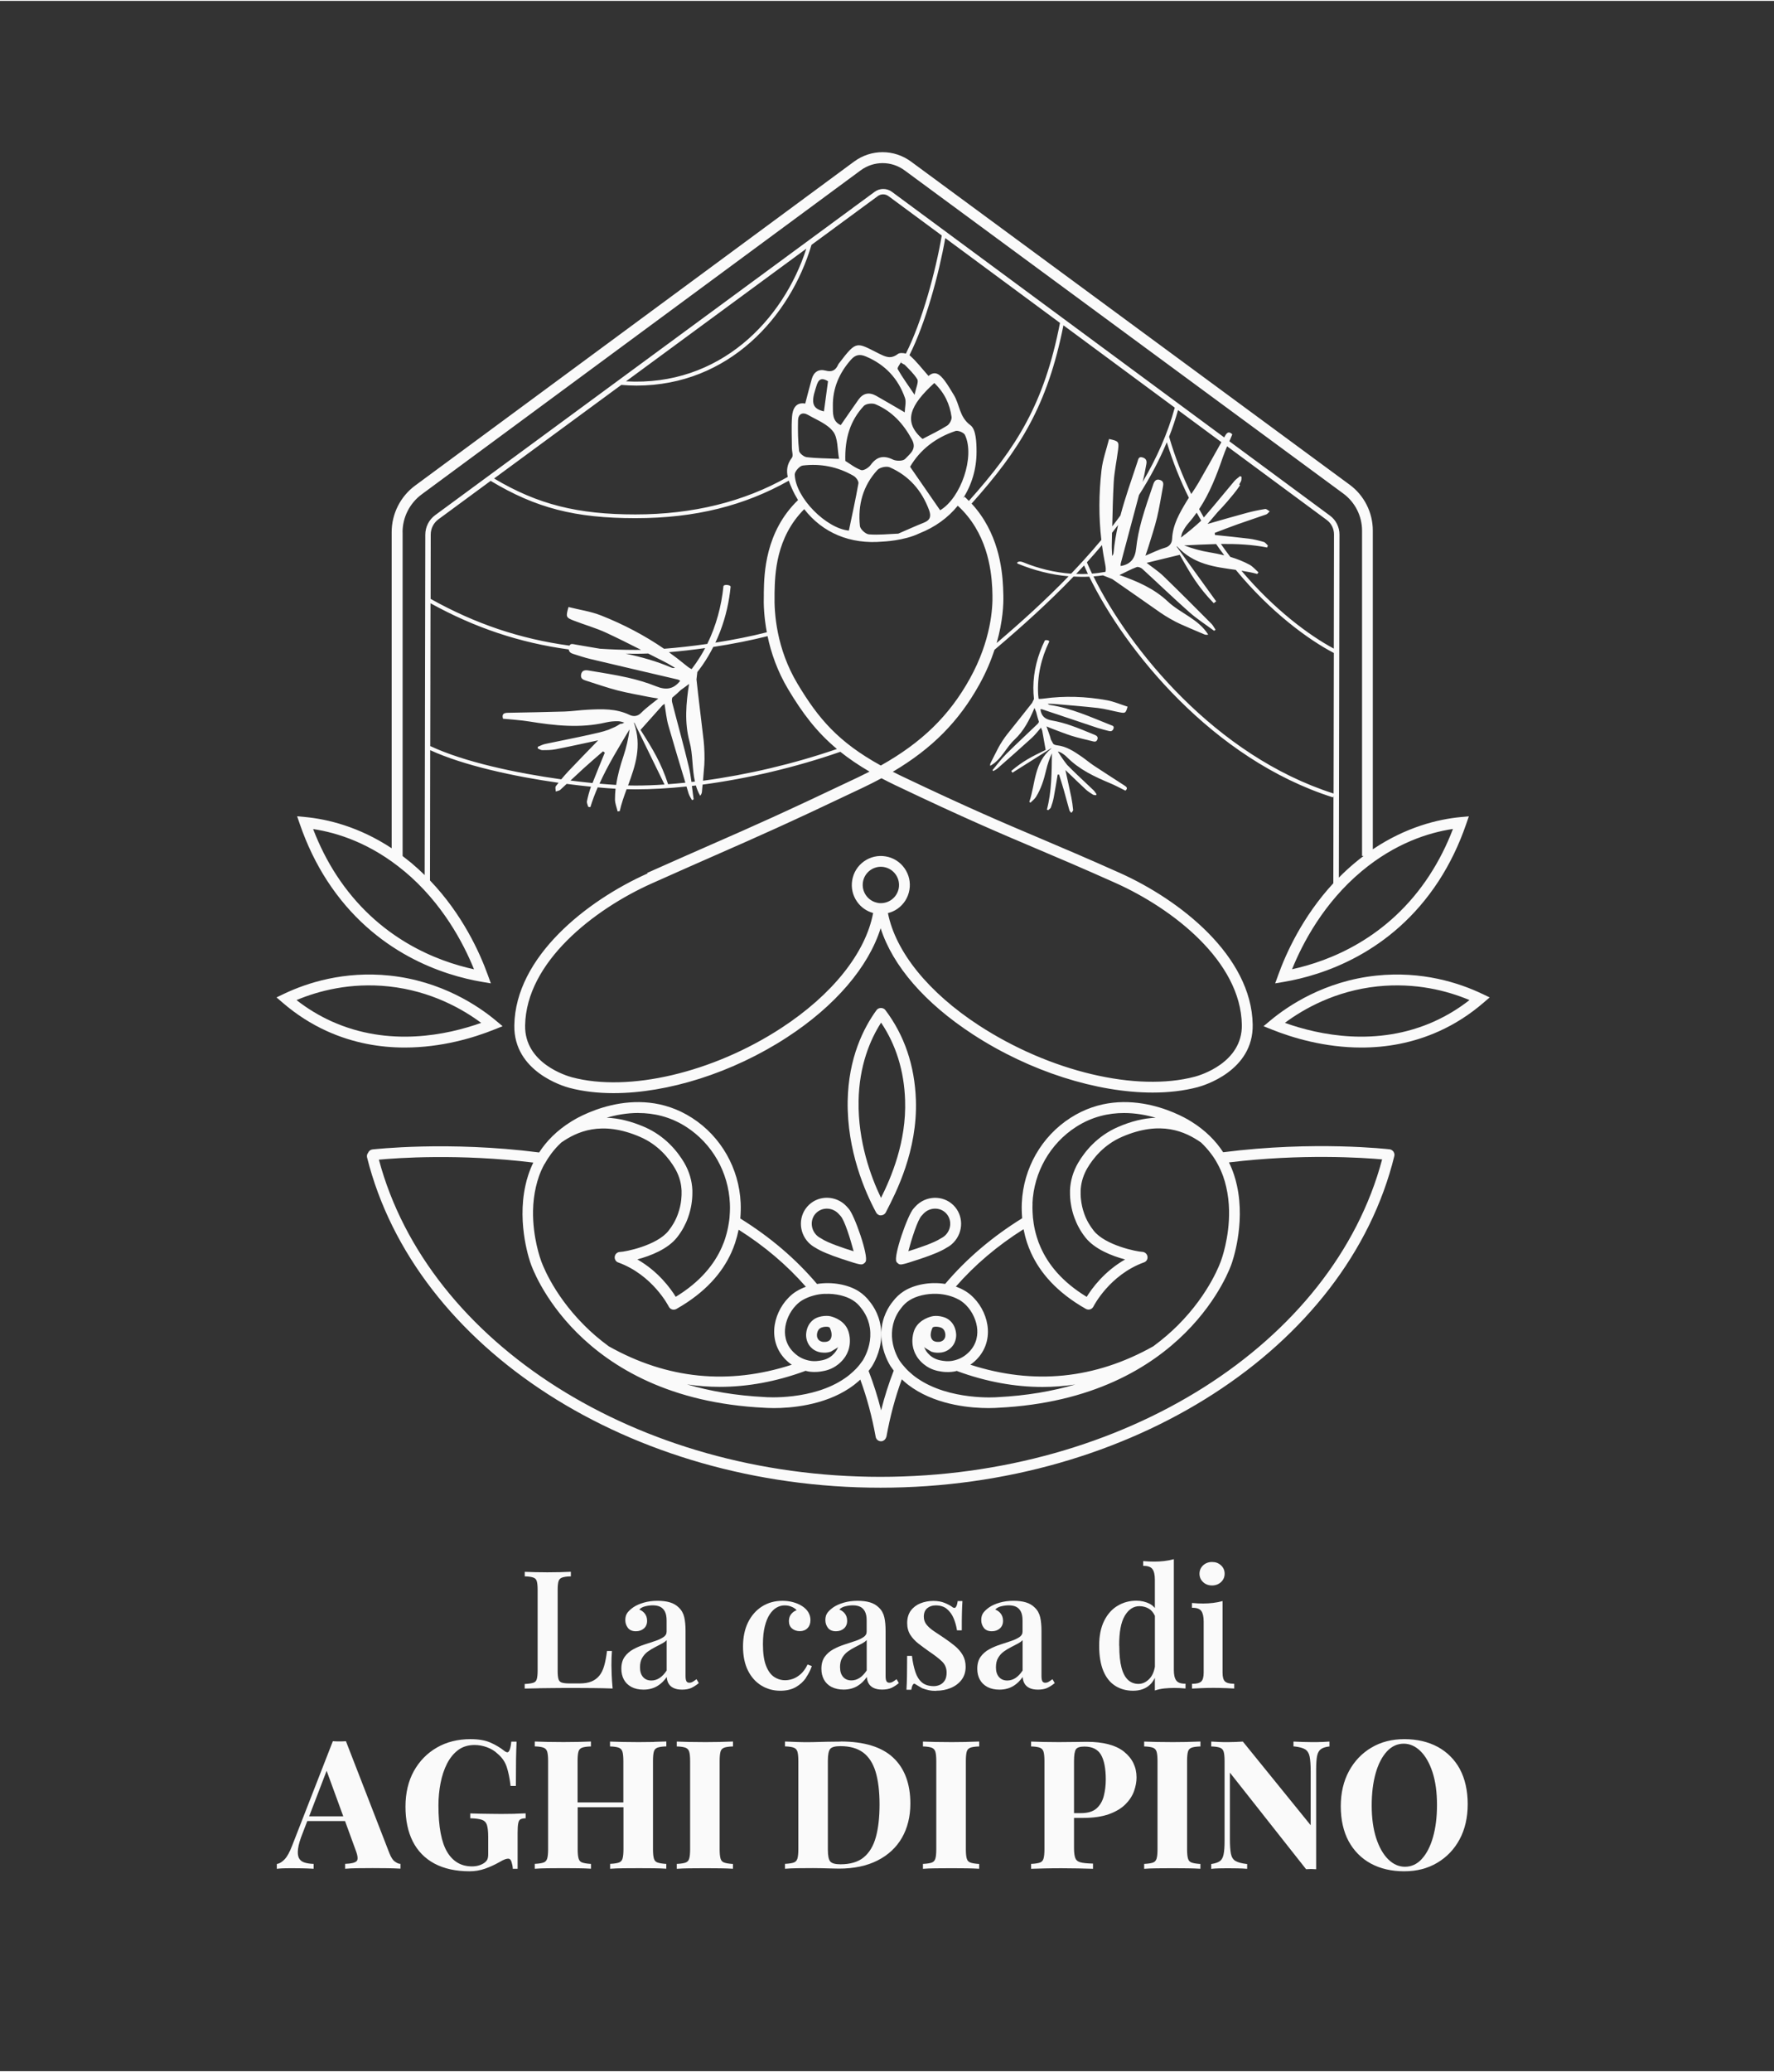 <?xml version="1.0" encoding="UTF-8" standalone="no"?><svg xmlns="http://www.w3.org/2000/svg" xmlns:xlink="http://www.w3.org/1999/xlink" data-name="Livello 1" fill="#000000" height="397" viewBox="0 0 340.16 396.85" width="340"><rect x="0" y="0" width="340.16" height="396.85" fill="#333333" stroke="none"/><g fill="#fafafa"><path d="M94.75,197.19l1.62-.65-1.34-1.12c-3.32-2.76-10.36-7.53-20.29-8.58-8.77-.92-15.87,1.39-20.28,3.49l-1.44.69,1.21,1.04c2.59,2.23,5.44,4.06,8.47,5.43,5.11,2.31,10.21,3.14,14.91,3.14,7.08,0,13.25-1.88,17.14-3.44ZM56.86,191.53c4.2-1.76,10.31-3.39,17.65-2.62,8.14.86,14.23,4.37,17.75,6.99-6.54,2.33-17.67,4.69-28.72-.31-2.36-1.07-4.6-2.43-6.69-4.06Z"/><path d="M62.77,168.71c9.09,13.95,22.44,18.1,29.59,19.32l1.76.3-.61-1.68c-1.51-4.18-4.82-11.54-11.06-18.05l.04-24.97c6.43,2.95,16.08,5.04,24.61,6.25-.17.22-.35.43-.52.65-.17.22-.02.68-.02,1.02.3-.11.67-.13.88-.33.41-.37.82-.75,1.22-1.13,1.61.21,3.18.39,4.66.54-.33.9-.57,1.83-.77,2.77-.07.33.15.72.23,1.08.14.02.28.05.42.07.4-1.3.88-2.56,1.41-3.79,1.21.11,2.36.2,3.42.26-.07.67-.11,1.35-.11,2.04,0,.77.33,1.54.51,2.31.13-.02.27-.04.4-.06.32-1.43.81-2.81,1.32-4.2.59.02,1.15.03,1.66.03,3.09,0,6.4-.19,9.82-.55.14.45.27.9.41,1.35.14.45.43.85.65,1.27.11-.05.22-.1.32-.15-.13-.86-.23-1.72-.34-2.58.25-.03.5-.05.76-.08.2.67.46,1.33.83,1.97.2-.24.3-.48.33-.72.04-.47.09-.94.13-1.42,8.65-1.15,17.89-3.32,26.41-6.29,1.63,1.3,3.47,2.56,5.6,3.8-.71.36-1.43.72-2.18,1.08-14.65,6.97-20.28,9.45-28.07,12.86-3.41,1.5-7.22,3.17-12.37,5.47l.05.11s-.03.01-.04.02c-11.63,5.21-25.28,15.95-25.5,29.09-.15,8.88,9.44,11.69,10.53,11.98,2.59.69,5.45,1.02,8.5,1.02,10.36,0,22.78-3.87,33.26-10.7,9.25-6.02,15.62-13.5,17.95-20.91,2.32,7.23,8.48,14.36,17.72,20.37,10.9,7.1,23.76,11.13,34.44,11.13,3.1,0,6.02-.34,8.65-1.04,1.09-.29,10.68-3.1,10.53-11.98-.22-13.14-13.88-23.88-25.5-29.09-6.39-2.86-10.89-4.76-15.24-6.61-6.97-2.95-13.55-5.73-26.65-11.97-.56-.27-1.09-.53-1.62-.8,7.56-4.47,12.69-9.69,16.6-16.74,1.3-2.34,2.23-4.59,2.91-6.65,5.14-4.35,10.34-9.02,15.15-14.03,1,.06,2,.07,3.01.02,6.83,14.05,23.65,35,46.74,42.31l.09-.29-.03,16.75c-5.9,6.38-9.07,13.44-10.54,17.51l-.61,1.68,1.76-.3c7.15-1.23,20.5-5.37,29.59-19.32,2.14-3.29,3.91-6.95,5.26-10.87l.53-1.53-1.61.15c-4.27.41-10.39,1.86-16.81,6.17v-61.11c0-3.44-1.65-6.72-4.42-8.76l-84.12-61.95c-3.27-2.41-7.66-2.41-10.93,0l-84.16,62.1c-2.82,2.08-4.5,5.41-4.5,8.92v60.6c-6.32-4.16-12.31-5.57-16.52-5.98l-1.61-.15.53,1.53c1.35,3.92,3.12,7.58,5.26,10.87ZM119.1,73.61c1,.08,1.99.13,2.95.13,17.66,0,29.47-13.17,33.55-26.97l12.7-9.34c.62-.46,1.45-.46,2.07,0l10.21,7.54c-1.18,6.91-3.76,16.46-6.88,22.64-.56-.15-1.23-.16-1.53.07-1.38,1.05-2.35.56-3.69-.1-4.27-2.13-4.19-2.57-7.53,1.8-.09.11-.19.23-.24.36-.48,1.08-1.19,1.46-2.41,1.13-1.3-.35-2.26.25-2.64,1.58-.43,1.51-.81,3.04-1.26,4.74-1.78-.32-2.42.99-2.53,2.51-.15,1.99-.03,4.01-.03,6.01,0,.64.3,1.48,0,1.87-.96,1.24-1.06,2.46-.79,3.67-8.4,4.77-18.22,7.19-29.22,7.19s-18.69-1.88-27.09-6.89l24.37-17.92ZM120.03,72.93l34.58-25.43c-4.42,13.7-16.6,26.45-34.58,25.43ZM152.39,90.8c-.02-.58.93-1.66,1.52-1.73,3.44-.42,6.75.23,9.78,1.99.45.26.99,1.01.91,1.43-.53,3.02-1.2,6.01-1.83,9.05-4.3-.4-10.22-6.25-10.38-10.73ZM159.76,82.56c.94,1.26.78,3.35,1.13,5.23-2.5-.11-4.37-.1-6.22-.33-.55-.07-1.39-.75-1.45-1.22-.21-1.92-.25-3.87-.2-5.81.03-1.24.85-1.68,1.93-1.06,1.68.97,3.72,1.74,4.8,3.19ZM156.37,74.39c.36-1.11.6-2.59,2.4-1.48-.26,1.97-.52,3.87-.78,5.78-2.13-.5-2.52-1.53-1.62-4.3ZM173.39,69.73s.01-.03.02-.04c.89.9,1.81,1.77,2.46,2.81.33.53-.23,1.61-.5,3.01-1.4-2.08-2.41-3.45-3.23-4.92-.15-.28.45-.97.71-1.48,0,0,.02.02.02.02-.04.07-.08.15-.12.21l.64.38ZM179.15,73.25c1.95,1.86,2.97,4.04,3.31,6.5.07.52-.38,1.38-.85,1.67-1.5.95-3.13,1.71-4.72,2.55-3.83-3.29-2.38-6.48,2.26-10.72ZM173.53,76.13c.26.74-.01,1.67-.05,2.74-2.13-1.23-3.79-2.22-5.48-3.17-1.34-.75-2.51-.52-3.4.75-1.12,1.58-2.21,3.17-3.39,4.87-1.67-.74-1.49-2.39-1.51-3.67-.05-3.38,1.22-6.33,3.48-8.88.85-.96,1.69-1.1,2.87-.6,3.69,1.56,6.18,4.23,7.48,7.96ZM162.09,88.19c-.13-4.38.96-7.76,3.54-10.54.41-.44,1.62-.59,2.23-.33,3.19,1.34,5.38,3.75,7.01,6.79.99,1.83-.43,2.73-1.31,3.69-.39.43-1.69.44-2.33.13-1.82-.88-3.11-.59-4.3,1.05-.38.52-1.37,1.12-1.81.96-1.18-.43-2.21-1.25-3.02-1.75ZM168.25,89.91c.46-.5,1.74-.77,2.36-.5,3.67,1.61,6.13,4.42,7.53,8.18.42,1.14.28,1.92-.94,2.41-1.66.66-3.3,1.41-4.95,2.12-1.92.08-3.8.29-5.64.14-.64-.05-1.65-.98-1.72-1.59-.43-4.04.57-7.74,3.37-10.77ZM174.51,89.3c1.89-3.24,4.88-5.58,8.7-6.85.49-.16,1.61.3,1.82.76,1.96,4.15-.8,12.1-4.76,14.43-1.93-2.79-3.76-5.43-5.76-8.33ZM185.77,95.84c-.27-.27-.53-.54-.82-.8l-.29.32c1.66-2.58,2.59-5.62,2.59-8.93,0-1.75-.09-4.3-1.17-5.09-2.17-1.59-2.04-3.98-3.21-5.84-.57-.91-1.1-1.87-1.75-2.72-.83-1.09-1.78-2.01-3.08-.88-1.27-1.43-2.32-2.82-3.6-3.94-.02-.02-.04-.03-.06-.04,3.1-6.15,5.66-15.53,6.87-22.45l22,16.26c-3.02,15.5-8.31,23.88-17.48,34.13ZM94.09,92.01c8.64,5.2,16.2,7.15,27.74,7.15s20.94-2.42,29.42-7.19c.16.49.37.99.59,1.48.35.79.75,1.54,1.18,2.24-6.32,6.09-6.5,14.16-6.56,17.66v.54c-.06,1.72.03,4.23.58,7.14-2.96.76-6.38,1.44-9.87,1.99,1.3-2.75,2.19-5.68,2.66-8.69.11-.67.19-1.34.26-2.02.04-.38-1.33-.51-1.37-.11-.39,3.84-1.41,7.6-3.1,11.06-2.83.41-5.66.73-8.29.93-3.76-2.58-7.8-4.69-12.07-6.38-1.99-.79-4.17-1.09-6.25-1.62-.54,1.89-.51,2.02,1.05,2.62,2.07.8,4.22,1.4,6.22,2.33,2.23,1.04,4.44,2.14,6.64,3.26-.36,0-.73.01-1.08.01-2.34,0-4.6-.08-6.81-.23-1.56-.27-3.13-.52-4.69-.8-.41-.07-.91-.27-1.15.21-9.54-1.3-18.08-4.2-26.62-8.96l.02-12.34c0-1.15.55-2.23,1.47-2.91l10.03-7.38ZM132.62,128.09c-.48-.21-.9-.56-1.31-.9-.99-.82-2.01-1.59-3.05-2.34,2.23-.19,4.59-.46,6.95-.79-.3.56-.61,1.11-.95,1.66-.51.82-1.06,1.61-1.64,2.37ZM127.46,126.71c.68.34,1.31.75,1.97,1.13-.3.08-.52.03-.73-.06-2.82-1.21-5.75-2.02-8.71-2.65.61.01,1.21.02,1.83.02.77,0,1.6-.02,2.46-.05,1.06.54,2.12,1.08,3.18,1.61ZM82.54,142.84l-.04.08.05-27.45c8.49,4.68,17.01,7.55,26.5,8.85.05.44.36.7.84.85,1.1.34,2.19.72,3.3.98,5.58,1.33,11.16,2.62,16.74,3.93.19.04.36.17.5.24-1.27,1.65-2.75,1.82-4.58,1.08-1.77-.71-3.62-1.26-5.48-1.68-2.49-.56-5.02-.95-7.54-1.37-.6-.1-1.26-.07-1.41.78-.14.85.46,1.02,1.06,1.21,1.97.62,3.92,1.31,5.92,1.83,1.99.51,4.02.85,6.03,1.26.53.11,1.08.18,1.8.3-1.23,1-2.33,1.77-3.26,2.72-.73.75-1.54.76-2.27.41-2.57-1.23-5.27-1.13-7.98-.99-1.49.07-2.97.3-4.46.35-3.59.11-7.19.17-10.78.24-.74.01-1.33.13-1.03,1.14,1.72.17,3.36.26,4.98.52,4.94.8,9.86,1.35,14.82.18.74-.17,1.52-.24,2.28-.22.4.01.79.14,1.18.26-.14.07-.28.14-.42.21-.18,0-.34.01-.45.09-.28.19-.58.35-.87.51-.43.19-.87.39-1.31.57-1.17.42-2.4.67-3.61.94-2.83.64-5.69,1.17-8.53,1.78-.48.1-.94.36-1.4.54,0,.11,0,.21,0,.32.28.11.57.33.85.32.87,0,1.76,0,2.61-.17,2.61-.51,5.2-1.09,8.12-1.71-2.08,2.15-3.92,4.02-5.71,5.92-.47.5-.93,1.03-1.37,1.56-8.69-1.21-18.62-3.33-25.1-6.37ZM112,147.03c1.19-1.08,2.42-2.12,3.63-3.18l.34.25c-.79,1.94-1.6,3.87-2.36,5.83-1.34-.13-2.76-.29-4.22-.48.87-.81,1.73-1.62,2.61-2.42ZM114.95,150.05c1.63-3.62,3.72-7,5.77-10.42-.23,1.78-.62,3.48-1.17,5.13-.61,1.82-1.13,3.65-1.4,5.53-1-.06-2.07-.14-3.2-.24ZM120.43,150.39c1.38-3.76,2.7-7.54,1.13-12,.02-.01.05-.03.07-.04l5.79,11.86c-1.92.13-3.8.2-5.59.2-.43,0-.9,0-1.39-.02ZM128.11,150.16c-1.36-4.13-2.87-6.62-5.29-10.42l4.21-4.71c.13-.1.26-.19.39-.29.24,1.44.36,2.82.73,4.12,1.05,3.68,2.16,7.34,3.27,11-1.12.12-2.23.21-3.32.29ZM132.59,149.74c-.13-.96-.28-1.92-.5-2.86-.99-4.16-2.15-8.28-3.21-12.43-.07-.26-.06-.62.03-.9.57-.47,1.12-.96,1.65-1.47.53-.38,1.06-.75,1.57-1.15-.59,3.7-.9,7.42.08,11.03.68,2.5.47,5.17,1.04,7.69-.22.03-.44.05-.67.07ZM134.8,149.47c.09-1.01.18-2.03.25-3.04.09-1.26.02-3.32-.12-4.57-.45-3.93-.96-7.86-1.38-11.79l.16-1.41c.34-.44.68-.89,1-1.35.77-1.11,1.45-2.27,2.06-3.47,3.68-.56,7.3-1.28,10.41-2.07.65,3.13,1.85,6.68,3.97,10.22,2.68,4.47,5.37,8.1,9.33,11.41-8.29,2.86-17.25,4.96-25.66,6.08ZM152.92,130.9c-4.03-6.73-4.49-13.52-4.4-16.98v-.53c.08-3.46.23-10.5,5.69-15.96,3.51,4.53,8.8,6.78,15.03,6.22,0,0,4.11-.15,7.04-1.58,3.01-1.18,5.52-3.01,7.37-5.3,5.55,5.08,6.42,12.04,6.61,15.82.02.51.04.96.04,1.33.06,2.35-.24,8.62-4.33,15.99-3.92,7.07-9.17,12.22-17.08,16.66-8.19-4.52-11.99-9.03-15.97-15.67ZM168.33,172.9c-.92-.16-1.72-.66-2.26-1.42-.54-.76-.75-1.68-.6-2.6.29-1.7,1.76-2.9,3.43-2.9.19,0,.39.02.58.05.92.16,1.72.66,2.26,1.42.54.76.75,1.68.6,2.6-.16.92-.66,1.72-1.42,2.26-.76.54-1.68.74-2.6.6ZM171.92,150.46c13.14,6.26,19.74,9.05,26.73,12.01,4.34,1.84,8.83,3.74,15.2,6.59,11.07,4.96,24.07,15.06,24.27,27.22.12,7.29-8.05,9.68-8.99,9.93-11.18,2.98-27.82-.97-41.42-9.82-9.68-6.31-15.99-14.11-17.45-21.53.66-.17,1.29-.44,1.86-.85,1.21-.86,2.01-2.14,2.26-3.61.25-1.46-.09-2.94-.95-4.15-.86-1.21-2.14-2.02-3.61-2.26-1.46-.25-2.94.09-4.15.95-1.21.86-2.01,2.14-2.26,3.61-.25,1.46.09,2.94.95,4.15.75,1.06,1.83,1.81,3.06,2.14-1.44,7.66-7.83,15.68-17.66,22.08-13.1,8.53-29.21,12.31-40.09,9.41-.93-.25-9.11-2.63-8.98-9.93.2-12.16,13.2-22.26,24.27-27.22,5.14-2.3,8.95-3.97,12.35-5.47,7.81-3.43,13.46-5.9,28.14-12.89,1.25-.59,2.43-1.2,3.57-1.81.92.48,1.87.97,2.89,1.45ZM191.11,123.08c1.2-4.19,1.32-7.48,1.28-9.09-.01-.43-.02-.96-.05-1.56-.17-3.75-.97-10.58-6.04-16.07,9.2-10.29,14.54-18.71,17.61-34.17l21.35,15.78c-1.36,4.98-3.5,9.74-6.18,14.27.02-.08.04-.16.07-.24.28-1.06.45-2.14.66-3.21.12-.61-.03-1.06-.71-1.27-.8-.25-.84.38-.99.82-1.13,3.42-2.35,6.82-3.27,10.3-.51.7-1.03,1.4-1.57,2.09.06-2.81.13-5.61.28-8.42.12-2.1.58-4.18.84-6.27.19-1.57.09-1.66-1.73-2.06-.5,1.99-1.22,3.95-1.45,5.98-.51,4.47-.55,8.93-.03,13.37-1.16,1.39-2.36,2.76-3.59,4.11l-.04.02s0,.01,0,.02c-.72.78-1.44,1.56-2.17,2.32-3.16-.23-6.27-.99-9.22-2.2-.27-.11-.64-.19-.93-.07-.21.08-.29.26-.03.37,3.1,1.27,6.37,2.11,9.7,2.4-4.4,4.54-9.11,8.8-13.79,12.79ZM255.75,124.16c-4.72-2.53-11.45-7.51-17.71-14.93,1.03.16,2.05.35,3.04.62l.23-.31c-.57-.5-1.07-1.11-1.71-1.46-1.18-.64-2.42-1.12-3.69-1.5-.61-.8-1.22-1.63-1.81-2.48,2.97-.03,5.93.1,8.88.68.04-.13.08-.26.13-.39-.26-.23-.49-.59-.8-.68-.94-.27-1.89-.51-2.86-.63-2.16-.27-4.32-.47-6.48-.7-.02-.13-.04-.27-.05-.4,1.43-.54,2.86-1.11,4.3-1.62,1.85-.66,3.72-1.26,5.57-1.92.26-.09.45-.39.67-.59-.29-.16-.61-.49-.87-.45-1.18.19-2.36.43-3.51.74-2.39.64-4.77,1.34-7.5,2.12,0,0,0-.01-.01-.02.66-.79,1.3-1.53,1.92-2.26.63-.66,1.25-1.32,1.84-2.01.84-.98,1.68-1.98,2.4-3.05.06-.08,0-.16-.11-.23.11-.2.22-.39.33-.59.13-.24.08-.57.11-.86-.09-.05-.18-.1-.27-.15-.36.31-.78.58-1.09.94-1.79,2.11-3.52,4.27-5.33,6.36-.18.21-.36.42-.54.63-.31-.53-.61-1.06-.9-1.6,2.02-3.05,3.34-6.45,4.54-9.93.24-.71.53-1.41.82-2.11l19.11,14.12c.87.64,1.39,1.67,1.39,2.76l-.04,21.9ZM210.72,109.65c-.44.06-.89.09-1.33.13-.36-.74-.68-1.46-.98-2.16.98-1.08,1.95-2.18,2.89-3.3.15,1.11.33,2.23.55,3.34.11.53.22,1.09.16,1.62,0,.06-.03.12-.06.17-.41.07-.82.14-1.23.19ZM223.74,84.63c1.16,3.79,2.59,7.33,4.22,10.61-.15.24-.31.48-.45.72-1.33,2.22-2.64,4.44-2.76,7.15-.03.77-.41,1.44-1.37,1.72-1.21.35-2.35.94-3.75,1.51.23-.66.41-1.15.56-1.64.57-1.87,1.2-3.73,1.66-5.63.46-1.91.75-3.86,1.12-5.8.11-.59.24-1.18-.54-1.44-.78-.26-1.1.28-1.29.83-.78,2.31-1.59,4.61-2.24,6.95-.48,1.75-.86,3.56-1.05,5.36-.2,1.87-1.01,3.04-2.97,3.36,0-.15-.02-.35.03-.53,1.16-4.36,2.33-8.72,3.49-13.08,2.08-3.25,3.88-6.62,5.33-10.11ZM213.24,101.95c.39-.49.77-.99,1.15-1.48-.39,1.73-.7,3.49-.86,5.28-.02.21-.08.42-.28.64-.02-.72-.09-1.44-.07-2.16.02-.76.04-1.51.05-2.27ZM226.74,101.84c.32-.65.73-1.27,1.21-1.81.55-.62,1.04-1.27,1.51-1.93.28.51.57,1.01.86,1.51-.03.04-.07.08-.1.12-.24.22-.49.45-.73.66-.72.64-1.47,1.27-2.24,1.87-.06.03-.11.07-.17.1-.06.03-.11.09-.16.15-.16.12-.31.24-.47.36.07-.36.14-.72.29-1.03ZM233.19,104.12c.51.74,1.03,1.45,1.56,2.16-.94-.23-1.89-.42-2.85-.58-1.64-.27-3.24-.71-4.84-1.32,2.05-.1,4.09-.21,6.13-.26ZM229.8,92.38c-.43.74-.9,1.44-1.38,2.15-1.66-3.39-3.11-7.05-4.25-10.98.66-1.67,1.23-3.38,1.71-5.11l8.32,6.15c-1.46,2.6-2.91,5.21-4.4,7.79ZM206.35,109.84c.51-.54,1.02-1.08,1.52-1.62.23.53.47,1.07.73,1.62-.75.04-1.5.03-2.25,0ZM209.66,110.32c.61-.05,1.22-.11,1.83-.2l1.78.71c3.11,2.13,6.18,4.32,9.28,6.47.99.69,2.69,1.67,3.79,2.16,1.52.68,3.05,1.32,4.58,1.97.21.09.46.11.75.05-1.87-3.02-5.35-4.08-7.79-6.39-2.6-2.45-5.86-3.86-9.23-5.03,1.11-.5,2.18-1.12,3.32-1.53.29-.1.83.13,1.09.37,3.01,2.75,5.94,5.58,8.99,8.28,1.48,1.31,3.17,2.39,4.76,3.57.09-.07.18-.14.27-.21-.26-.37-.46-.8-.77-1.12-3.06-3.07-6.11-6.14-9.22-9.15-.95-.92-2.09-1.66-3.22-2.54.02,0,.04-.02.05-.02l6.3-1.53c2.14,3.81,3.55,6.2,6.51,9.27.16-.12.31-.23.47-.35l-7.59-10.51s.05-.03.07-.04c3.22,3.51,7.27,3.95,11.28,4.52,6.63,8.04,13.88,13.36,18.8,15.93l-.05,26.94c-22.66-7.23-39.21-27.72-46.04-41.62ZM274.13,167.57c-7.93,12.18-19.29,16.51-26.38,18.05,2.01-4.97,6.05-12.71,13.37-18.81,6.43-5.36,12.81-7.38,17.48-8.08-1.21,3.17-2.71,6.13-4.47,8.83ZM77.19,101.84c0-2.85,1.37-5.55,3.66-7.24l84.16-62.1c2.53-1.87,5.93-1.87,8.46,0l84.12,61.95c2.24,1.65,3.58,4.3,3.58,7.09v62.37h.29c-.56.42-1.11.85-1.67,1.32-1.09.91-2.12,1.86-3.07,2.83l.12-65.78c0-1.41-.67-2.76-1.81-3.6l-19.3-14.26c.19-.44.38-.88.56-1.33-.71-.71-1.08-.27-1.42.35-.05.08-.09.16-.13.24l-63.72-47.08c-.99-.73-2.32-.73-3.31,0l-84.26,61.97c-1.19.87-1.9,2.27-1.9,3.75l-.12,65.25c-.81-.79-1.66-1.57-2.56-2.33-.56-.46-1.12-.9-1.67-1.32v-62.06ZM77.52,166.82c7.31,6.09,11.36,13.84,13.37,18.81-7.09-1.54-18.44-5.87-26.38-18.05-1.76-2.7-3.26-5.67-4.47-8.83,4.67.7,11.05,2.72,17.48,8.08Z"/><path d="M155.09,230.81c-2,1.92-2.03,5.14-.07,7.19.39.4.84.74,1.35,1.01.93.61,2.62,1.33,5.03,2.13,1.93.64,2.89.94,3.42,1.03.09.02.17.03.26.03h0s.05,0,.08,0c.24,0,.35-.07.5-.18.13-.08.24-.2.32-.34.62-1.05-2.16-9.03-3.27-10.18,0,0-.28-.32-.43-.48-1.96-2.04-5.18-2.14-7.18-.22ZM163.68,239.68c-1.93-.59-5.01-1.63-6.2-2.44-.04-.02-.07-.05-.11-.07-.32-.16-.61-.37-.85-.62-1.16-1.21-1.16-3.12.01-4.24.56-.53,1.28-.8,2.01-.8.8,0,1.62.32,2.23.96.13.13.36.4.4.44.78.81,1.93,4.56,2.51,6.77Z"/><path d="M168.93,232.79h0c.39,0,.74-.22.92-.56l.15-.3c1.78-3.45,5.96-11.52,5.62-21.27-.23-6.58-2.2-12.38-5.86-17.22-.4-.53-1.31-.52-1.69.02-2.45,3.36-5.39,9.12-5.53,17.44-.15,9.48,3.35,17.45,5.46,21.36.18.34.53.55.92.55ZM168.95,195.86c2.86,4.25,4.41,9.24,4.6,14.86.28,8.01-2.71,14.9-4.62,18.73-1.97-4.1-4.42-10.8-4.3-18.54.11-6.86,2.25-11.84,4.32-15.06Z"/><path d="M210.5,135.54c1.42.17,2.82.57,4.23.84,1.06.2,1.13.13,1.48-1.09-1.33-.42-2.64-1-4.01-1.24-4-.72-8.04-.87-12.08-.31-.32.04-.65.08-.97.05-.03-.28-.07-.57-.09-.85-.2-3.5.59-6.96,2.12-10.11.12-.26-.74-.41-.85-.2-1.37,2.82-2.18,5.89-2.19,9.04,0,.72.04,1.43.12,2.15l-.36.75c-1.58,2.03-3.2,4.02-4.8,6.04-.51.64-1.25,1.76-1.63,2.48-.53,1-1.03,2.02-1.54,3.03-.07.14-.09.31-.07.51,2.14-1.15,3-3.47,4.68-5.03,1.78-1.66,2.88-3.82,3.82-6.07.1.27.21.53.32.79.15.63.33,1.26.53,1.88-.06.15-.15.29-.25.39-2,1.93-4.05,3.81-6.02,5.77-.95.95-1.76,2.05-2.63,3.09.04.06.09.13.13.19.27-.16.56-.28.79-.48,2.22-1.95,4.44-3.9,6.62-5.89.63-.58,1.16-1.27,1.76-1.96.02.05.04.11.06.17.05.13.12.26.17.4l.66,3.7c-2.68,1.29-4.37,2.15-6.59,4.03.07.11.15.22.22.34l7.43-4.69s.02.04.03.05c-3.36,2.75-3.03,6.74-4.22,10.22.07.06.13.11.2.17.36-.36.8-.68,1.07-1.1.99-1.58,1.53-3.33,1.95-5.14.26-1.1.62-2.18,1.11-3.24-.05,3.63-.03,7.25-.96,10.81.09.03.17.07.26.1.17-.17.42-.31.5-.51.22-.63.43-1.27.55-1.92.28-1.46.5-2.92.75-4.38.09,0,.18-.01.27-.02.31,1,.63,1.99.92,3,.37,1.29.7,2.59,1.07,3.87.05.18.25.32.37.48.12-.19.36-.39.34-.57-.08-.81-.19-1.62-.35-2.42-.34-1.66-.72-3.32-1.13-5.22.88.84,1.69,1.63,2.49,2.39,0,0,0,0,0,0,.03.02.05.05.08.07.19.18.38.36.57.54.12.11.23.22.35.33.14.13.28.26.41.39.41.38.9.69,1.38.99.16.1.39.08.58.11.04-.06.08-.12.12-.17-.2-.26-.36-.56-.59-.78-1.36-1.31-2.76-2.58-4.1-3.9-.32-.31-.63-.62-.94-.94-.04-.05-.08-.09-.11-.14-.61-.78-1.17-1.6-1.7-2.45.21.06.43.12.61.22.43.25.84.55,1.18.9,2.34,2.35,5.25,3.72,8.25,4.97.98.41,1.92.92,2.93,1.42.51-.45.23-.72-.18-.98-1.96-1.27-3.93-2.53-5.88-3.82-.81-.54-1.55-1.17-2.34-1.72-1.45-1-2.91-1.98-4.75-2.18-.26-.03-.49-.11-.69-.27-.15-.27-.31-.54-.45-.82-.19-.81-.53-1.59-.85-2.53.44.18.76.33,1.09.45,1.25.46,2.49.97,3.76,1.37,1.28.4,2.6.68,3.9,1.01.4.1.79.22,1-.3.21-.52-.14-.76-.51-.91-1.54-.63-3.07-1.28-4.64-1.82-1.17-.4-2.38-.73-3.6-.94-1.26-.22-2.02-.82-2.16-2.16.1.01.24,0,.36.04,3.53,1.18,7.06,2.38,10.59,3.55.71.23,1.44.4,2.16.59.41.11.72.02.89-.43.2-.53-.22-.59-.52-.71-3.81-1.52-7.55-3.23-11.66-3.85-.14-.02-.28-.07-.42-.22.49.01.99,0,1.48.05,2.7.24,5.4.44,8.09.75Z"/><path d="M284.19,190.33c-4.41-2.1-11.51-4.41-20.28-3.49-9.93,1.04-16.98,5.82-20.29,8.58l-1.34,1.12,1.62.65c3.9,1.56,10.07,3.44,17.14,3.44,4.7,0,9.81-.83,14.92-3.14,3.03-1.37,5.88-3.2,8.47-5.43l1.21-1.04-1.44-.69ZM275.09,195.59c-11.05,5-22.18,2.64-28.72.31,3.52-2.62,9.61-6.13,17.75-6.99,7.35-.77,13.46.86,17.65,2.62-2.08,1.63-4.33,2.99-6.69,4.06Z"/><path d="M172.21,242.04c.15.1.26.17.49.17.03,0,.06,0,.09,0,.08,0,.15-.01.23-.03.53-.09,1.48-.39,3.44-1.04,2.41-.8,4.1-1.52,5.03-2.13.51-.26.96-.6,1.35-1.01h0c1.96-2.04,1.93-5.27-.07-7.19-2-1.92-5.22-1.82-7.18.22-.14.15-.4.44-.4.44-1.14,1.2-3.92,9.17-3.3,10.22.08.14.2.26.33.34ZM176.72,232.87s.23-.27.36-.4c.61-.64,1.43-.96,2.23-.96.73,0,1.45.26,2.01.8,1.17,1.13,1.18,3.03.01,4.24-.24.25-.53.46-.85.62-.04.02-.07.04-.11.06-1.2.81-4.27,1.85-6.2,2.44.59-2.21,1.75-5.97,2.55-6.81Z"/><path d="M267.35,220.94c-.02-.07-.04-.13-.07-.18-.03-.07-.06-.13-.09-.18-.04-.05-.08-.09-.13-.14-.05-.04-.09-.09-.15-.13-.06-.04-.12-.07-.18-.09-.05-.02-.08-.05-.13-.06-.03,0-.04,0-.07,0-.02,0-.03-.02-.06-.02-.18-.02-14.41-1.68-31.93.56-1.41-2.17-3.39-4.19-6.13-5.89-.49-.32-12.19-7.74-23.15-.7-5.55,3.56-9.03,9.66-9.33,16.31-.04.93-.02,1.9.07,2.93-5.74,3.56-10.68,7.76-14.77,12.59-2.94-.47-5.97.16-7.91,1.39-.83.53-1.56,1.22-2.13,1.99-.77.93-2.06,2.93-2.2,5.82,0,.15,0,.3,0,.45,0,2.75,1.06,4.95,1.75,6.09.21.3.42.59.63.88-.95,2.44-1.76,4.98-2.42,7.61-.66-2.61-1.46-5.13-2.4-7.55.23-.3.47-.61.68-.93.73-1.2,1.87-3.59,1.74-6.54-.13-2.89-1.43-4.88-2.2-5.82-.57-.77-1.29-1.45-2.13-1.99-1.95-1.24-5.02-1.87-7.98-1.39-4.08-4.82-9-9.01-14.71-12.55.09-1.04.11-2.04.07-2.98-.3-6.65-3.78-12.75-9.33-16.31-10.96-7.04-22.66.38-23.15.7-2.76,1.71-4.75,3.75-6.16,5.93-17.54-2.25-31.79-.59-31.97-.58-.38.05-.68.3-.82.63-.19.24-.29.57-.21.89,9.18,36.69,50.59,63.32,98.46,63.32s89.48-26.74,98.52-63.58c0-.03,0-.05,0-.07,0-.03.02-.04.02-.06,0-.05,0-.09,0-.14,0-.08,0-.14-.02-.21ZM197.97,230.49c.27-5.98,3.4-11.47,8.38-14.66,3.07-1.97,6.25-2.65,9.17-2.65,2.23,0,4.31.39,6.08.91-2.31.08-4.72.68-7.25,1.78-3.97,1.73-6.34,4.68-7.62,6.86-.95,1.63-1.49,3.45-1.56,5.26,0,.16,0,.33,0,.53,0,.6.04,1.33.18,2.14.13.81.33,1.69.68,2.62.22.6.49,1.22.83,1.84.34.63.76,1.28,1.26,1.91,1.77,2.25,5.08,3.55,7.62,4.22-4.01,2.29-6.38,5.56-7.37,7.17-4.72-2.87-7.41-6.24-8.86-9.56-.28-.63-.52-1.26-.7-1.89-.28-.9-.48-1.79-.61-2.65-.12-.74-.18-1.47-.21-2.17-.03-.57-.03-1.12,0-1.65ZM196.27,235.48c.17.85.39,1.73.68,2.6.21.62.45,1.24.73,1.86,1.72,3.79,4.92,7.61,10.54,10.79.25.13.54.17.82.08.27-.08.49-.28.62-.53.03-.07,3.07-6.08,9.72-8.48.47-.17.73-.64.64-1.14-.08-.49-.52-.86-1.02-.87-.92-.02-7.05-1.22-9.29-4.06-.38-.48-.7-.96-.98-1.44-.36-.63-.64-1.25-.85-1.86-.33-.93-.51-1.83-.6-2.64-.08-.63-.08-1.22-.07-1.74,0-.15.02-.3.03-.45.12-1.32.55-2.64,1.24-3.83,1.13-1.92,3.2-4.52,6.66-6.02,7.48-3.25,12.2-.96,15.11,1.05.02,0,.02.02.03.02.72.68,1.37,1.4,1.94,2.17.47.61.88,1.25,1.24,1.93.42.76.78,1.56,1.08,2.4.23.65.43,1.33.58,2.02.33,1.42.52,2.93.55,4.53.1,5.19-1.48,9.44-1.51,9.53-.02.06-2.04,6.21-8.32,12.48-1.29,1.29-2.86,2.66-4.69,4.01-11.17,6.28-22.96,7.47-35.1,3.53.13-.08.26-.17.38-.26,2.08-1.63,3.14-3.95,2.99-6.54-.13-2.22-1.17-4.46-2.72-6.03-.46-.48-.97-.89-1.51-1.23-.02-.02-.04-.03-.07-.04-.58-.36-1.2-.64-1.84-.87,3.65-4.17,7.96-7.83,12.95-10.98ZM171.04,255.22c.1-2.3,1.12-3.86,1.75-4.64.45-.61.98-1.12,1.61-1.51,1.29-.82,3.24-1.3,5.25-1.23.74.03,1.5.13,2.23.33.65.17,1.28.41,1.87.73.12.05.23.12.33.18.43.27.84.6,1.22.99,1.18,1.23,1.99,2.98,2.09,4.67.08,1.34-.24,3.26-2.2,4.8-.73.58-1.63.97-2.6,1.14-.32.06-.97.13-1.78,0-.58-.09-1.55-.24-2.45-1.01-.03-.03-.08-.07-.11-.11-.5-.44-.86-.98-1.06-1.57.06.08.12.14.18.21l1.24.74c.65.22,1.24.19,1.45.18.46,0,1.5-.13,2.35-1.01,1.14-1.17.94-2.66.89-2.9-.05-.37-.22-1.17-.8-1.87-.15-.18-.33-.35-.53-.51-.33-.26-.72-.44-1.11-.55-.68-.21-1.36-.24-1.86-.18-.13.02-.26.04-.36.07-.84.21-2.85.93-3.46,3.03-.4,1.39-.2,2.56-.05,3.13.03.13.07.24.12.36.13.41.32.79.54,1.15.33.52.73.98,1.24,1.41.07.06.13.11.19.15,1.27,1.02,2.6,1.24,3.26,1.34,1.11.18,2.02.07,2.45,0,.19-.03.38-.08.56-.13.03.02.06.05.09.06,5.52,2.02,10.97,3.02,16.33,3.02,2.1,0,4.19-.16,6.26-.47-4.32,1.27-9.27,2.15-14.97,2.43-.11.02-9.11.68-15.31-3.62-.56-.38-1.1-.82-1.61-1.3-.2-.18-.39-.38-.58-.58-.45-.48-.87-.99-1.25-1.56-.05-.09-.11-.18-.17-.29-.58-1.03-1.35-2.86-1.25-5.05ZM178.47,255.52c.03-.4.16-.83.39-1.27,0,0,0,0,0,0,.11-.04.21-.07.28-.08.06-.02.17-.03.3-.03.36,0,.92.07,1.28.33.23.18.37.42.44.63.06.17.08.32.1.42,0,.03.12.68-.33,1.15-.35.35-.8.38-.93.38-.03,0-.08,0-.11,0h-.09c-.2,0-.67-.03-.97-.33-.28-.28-.41-.72-.37-1.22ZM158.2,247.85c2.04-.09,4.01.39,5.32,1.22.63.39,1.16.9,1.61,1.51.63.78,1.65,2.35,1.75,4.64.1,2.24-.71,4.1-1.29,5.12-.05.08-.09.16-.13.23-.4.58-.83,1.13-1.3,1.62-.18.18-.35.35-.53.52-.51.48-1.05.92-1.61,1.3-6.2,4.31-15.2,3.64-15.31,3.62-5.7-.28-10.66-1.16-14.97-2.43,2.07.31,4.16.47,6.26.47,5.37,0,10.82-1,16.33-3.02.03,0,.06-.04.09-.06.18.05.37.1.56.13.43.08,1.34.18,2.45,0,.66-.1,1.99-.32,3.26-1.34.07-.04.13-.09.19-.15.5-.43.91-.89,1.24-1.41.21-.33.38-.68.52-1.06.05-.15.1-.3.14-.45.15-.57.35-1.74-.05-3.13-.61-2.1-2.62-2.82-3.46-3.03-.07-.02-.13-.03-.21-.04-.08-.02-.15-.03-.23-.03-.49-.04-1.14,0-1.78.19-.39.11-.78.29-1.11.55-.21.16-.38.33-.53.51-.58.7-.75,1.5-.8,1.87-.05.24-.24,1.74.89,2.9.84.88,1.89,1,2.35,1.01.22.02.8.04,1.45-.18l1.24-.74c.07-.07.13-.13.18-.21-.2.59-.56,1.13-1.06,1.57-.03.04-.08.08-.11.11-.89.77-1.86.92-2.45,1.01-.81.13-1.46.06-1.78,0-.98-.17-1.88-.56-2.6-1.14-1.96-1.54-2.28-3.46-2.2-4.8.1-1.69.91-3.44,2.09-4.67.38-.39.78-.73,1.22-.99.11-.07.22-.13.33-.18.58-.31,1.19-.54,1.81-.71.73-.21,1.48-.32,2.22-.34ZM159.09,256.73c-.3.3-.77.33-.97.33h-.09s-.08,0-.11,0c-.13,0-.58-.03-.93-.38-.45-.47-.33-1.12-.33-1.15.02-.1.04-.25.1-.42.08-.22.21-.46.44-.63.36-.27.92-.34,1.28-.33.13,0,.24,0,.3.03.08.02.18.04.28.08,0,0,0,0,0,0,.23.43.37.87.39,1.27.04.5-.08.93-.37,1.22ZM122.4,213.18c2.92,0,6.1.68,9.17,2.65,4.98,3.2,8.11,8.68,8.38,14.66.03.55.03,1.12,0,1.7-.02.7-.09,1.43-.22,2.17-.13.84-.33,1.72-.6,2.6-.18.63-.42,1.25-.7,1.89-1.45,3.31-4.14,6.69-8.86,9.56-.99-1.61-3.36-4.88-7.37-7.17,2.54-.68,5.85-1.97,7.62-4.22.5-.63.92-1.28,1.26-1.91.34-.62.62-1.24.83-1.84.33-.9.54-1.78.67-2.57.13-.81.18-1.54.18-2.15,0-.21,0-.39,0-.57-.07-1.81-.61-3.63-1.56-5.26-1.29-2.18-3.65-5.13-7.62-6.86-2.53-1.09-4.94-1.69-7.25-1.78,1.77-.52,3.85-.91,6.08-.91ZM104.42,222.96c.37-.67.78-1.31,1.23-1.92.58-.78,1.24-1.52,1.97-2.2,0,0,.02,0,.03-.02,2.9-2.01,7.63-4.3,15.11-1.05,3.46,1.5,5.53,4.1,6.66,6.02.7,1.2,1.14,2.54,1.24,3.87.02.13.03.28.03.41.02.53,0,1.14-.07,1.79-.09.8-.28,1.68-.6,2.59-.21.61-.49,1.24-.85,1.86-.28.48-.6.97-.98,1.44-2.24,2.85-8.37,4.05-9.29,4.06-.5,0-.94.38-1.02.87-.08.49.18.97.64,1.14,6.65,2.4,9.69,8.41,9.72,8.48.13.25.35.44.62.53.28.08.57.05.82-.08,5.63-3.18,8.82-7,10.54-10.79.28-.63.53-1.24.73-1.86.28-.86.51-1.71.68-2.55,4.97,3.14,9.27,6.79,12.9,10.94-.62.22-1.21.5-1.77.84-.03.02-.04.03-.07.04-.54.33-1.05.75-1.51,1.23-1.55,1.58-2.59,3.81-2.72,6.03-.15,2.6.91,4.92,2.99,6.54.13.09.26.18.38.26-12.14,3.94-23.93,2.75-35.1-3.53-1.83-1.34-3.4-2.71-4.69-4.01-6.28-6.27-8.3-12.42-8.32-12.48-.03-.09-1.61-4.34-1.51-9.53.03-1.6.22-3.11.55-4.53.16-.69.35-1.37.58-2.02.29-.83.65-1.62,1.06-2.37ZM168.83,282.92c-46.52,0-86.75-25.52-96.18-60.8,3.44-.32,15.35-1.19,29.61.56-.38.78-.7,1.58-.96,2.37-.23.68-.41,1.35-.55,2.03-1.69,7.61.98,14.89,1.03,15.01.07.21,8.64,25.84,44.8,27.59.12,0,.77.06,1.8.06,3.07,0,9.46-.45,14.51-3.82.58-.38,1.13-.8,1.66-1.27.14-.12.28-.24.41-.38,1.27,3.46,2.25,7.12,2.95,10.98.08.5.53.85,1.02.85.07,0,.13,0,.19-.02.18-.03.34-.13.48-.24,0,0,.02-.02.02-.02.08-.08.14-.15.19-.23.03-.05.05-.1.07-.15.03-.07.06-.12.07-.18,0,0,.02-.03.02-.03.7-3.87,1.68-7.55,2.95-11.01.15.15.3.29.46.43.53.47,1.08.88,1.66,1.27,5.05,3.37,11.43,3.82,14.51,3.82,1.03,0,1.69-.05,1.8-.06,36.17-1.75,44.74-27.39,44.8-27.59.04-.12,2.71-7.4,1.03-15.01-.14-.68-.33-1.35-.55-2.03-.27-.81-.58-1.61-.98-2.4,13.98-1.7,25.69-.91,29.37-.58-9.41,35.32-49.6,60.85-96.19,60.85Z"/></g><g fill="#fafafa"><path d="M103.3,323.44c.88,0,1.76-.02,2.62-.03.86,0,1.67-.02,2.42-.02h1.84c1.04,0,2.23,0,3.56.02,1.31.01,2.52.04,3.59.08h.14s-.01-.14-.01-.14c-.08-.85-.14-1.69-.17-2.48-.03-.82-.05-1.41-.05-1.82,0-1.08.03-1.96.09-2.61v-.14s-.95,0-.95,0v.11c-.14,1.05-.31,1.98-.54,2.76-.22.77-.54,1.41-.94,1.89-.4.48-.91.85-1.5,1.09-.6.24-1.34.37-2.22.37h-2.03c-.63,0-1.12-.06-1.44-.17-.31-.1-.51-.31-.61-.62-.11-.34-.17-.86-.17-1.55v-15.62c0-.75.06-1.31.18-1.66.11-.33.33-.55.66-.67.35-.13.88-.21,1.57-.23h.12v-.88h-.13c-.5.03-1.14.05-1.92.07-1.66.04-3.34.04-4.8,0-.76-.02-1.38-.04-1.86-.06h-.13s0,.87,0,.87h.12c.67.02,1.19.1,1.54.23.33.12.54.34.64.67.11.35.17.91.17,1.67v15.49c0,.73-.06,1.29-.17,1.65-.1.34-.31.56-.63.67-.34.12-.87.2-1.56.24h-.12v.88h.13c.81-.02,1.66-.04,2.54-.05Z"/><path d="M132.56,323.38c.45-.21.91-.5,1.35-.86l.08-.07-.44-.75-.11.09c-.26.2-.5.36-.69.46-.18.09-.36.14-.55.14-.27,0-.45-.09-.57-.27-.12-.2-.18-.55-.18-1.04v-8.62c0-1.03-.08-1.91-.25-2.64-.17-.74-.53-1.37-1.06-1.86-.45-.45-1.02-.78-1.69-.98-.67-.2-1.46-.3-2.36-.3-.96,0-1.85.12-2.64.35-.79.23-1.45.52-1.96.86-.47.32-.85.66-1.14,1.02-.3.38-.45.86-.45,1.45s.17,1.07.49,1.5c.33.44.85.66,1.54.66.61,0,1.13-.18,1.53-.53.41-.36.62-.85.62-1.47,0-.57-.16-1.05-.48-1.44-.28-.33-.62-.57-1.02-.72.28-.3.65-.5,1.09-.61,1.14-.29,2.18-.26,2.9.07.38.18.69.48.91.9.23.43.34,1.01.34,1.74v2.12c0,.44-.19.78-.59,1.05-.42.28-.95.54-1.59.75-.66.22-1.35.45-2.09.69-.74.24-1.45.54-2.11.9-.67.36-1.22.84-1.65,1.43-.43.59-.65,1.37-.65,2.31,0,.77.16,1.46.48,2.06.32.6.81,1.08,1.46,1.43.64.34,1.42.51,2.31.51,1.02,0,1.92-.24,2.69-.71.67-.41,1.26-.98,1.76-1.71.04.43.13.81.29,1.13.21.42.54.74.98.96.43.22,1,.33,1.68.33s1.29-.11,1.76-.32ZM127.83,314.22v5.83c-.42.63-.88,1.12-1.36,1.43-.49.32-1.02.48-1.57.48-.68,0-1.2-.22-1.59-.66-.39-.44-.59-1.06-.59-1.84s.14-1.37.42-1.84c.28-.48.64-.89,1.07-1.2.44-.32.91-.6,1.4-.85.52-.26.98-.5,1.41-.74.33-.18.6-.38.82-.62Z"/><path d="M154.53,321.43c.49-.72.86-1.43,1.09-2.12l.04-.12-.81-.3-.05.1c-.36.73-.79,1.32-1.27,1.74-.48.42-.98.73-1.49.91-1.31.46-2.53.33-3.59-.36-.64-.42-1.17-1.14-1.56-2.14-.4-1.01-.6-2.4-.6-4.12,0-1.34.12-2.5.36-3.44.23-.94.55-1.71.94-2.3.38-.58.83-1.02,1.32-1.3.49-.28,1.01-.42,1.55-.42s1.01.11,1.46.32c.37.17.65.38.83.61-.37.12-.7.35-.98.66-.33.37-.5.84-.5,1.41,0,.62.2,1.1.61,1.44.4.33.9.5,1.49.5s1.09-.19,1.46-.57c.38-.38.57-.9.57-1.56,0-.54-.14-1.05-.41-1.5-.27-.45-.67-.84-1.18-1.17-.49-.32-1.07-.57-1.72-.75-.65-.18-1.35-.27-2.06-.27-1.45,0-2.77.36-3.91,1.08-1.14.72-2.04,1.75-2.69,3.06-.64,1.31-.96,2.87-.96,4.63s.32,3.35.95,4.6c.63,1.26,1.5,2.22,2.58,2.88,1.08.66,2.3.99,3.63.99,1.16,0,2.16-.24,2.97-.7.8-.46,1.46-1.07,1.96-1.79Z"/><path d="M159.45,323.19c.64.34,1.42.51,2.31.51,1.02,0,1.92-.24,2.69-.71.67-.41,1.26-.98,1.76-1.71.04.43.13.81.29,1.13.21.42.54.74.98.96.43.22,1,.33,1.68.33s1.29-.11,1.76-.32c.45-.21.91-.5,1.35-.86l.08-.07-.44-.75-.11.09c-.26.2-.5.36-.69.46-.18.09-.36.14-.55.14-.27,0-.45-.09-.57-.27-.12-.2-.18-.55-.18-1.04v-8.62c0-1.03-.08-1.91-.25-2.64-.17-.74-.53-1.37-1.06-1.86-.45-.45-1.02-.78-1.69-.98-.67-.2-1.46-.3-2.36-.3-.96,0-1.85.12-2.64.35-.79.23-1.45.52-1.96.86-.47.32-.85.66-1.14,1.02-.3.38-.45.86-.45,1.45s.17,1.07.49,1.5c.33.44.85.66,1.54.66.61,0,1.13-.18,1.53-.53.41-.36.62-.85.62-1.47,0-.57-.16-1.05-.48-1.44-.28-.33-.62-.57-1.02-.72.28-.3.65-.5,1.09-.61,1.14-.29,2.18-.26,2.9.07.38.18.69.48.91.9.23.43.34,1.01.34,1.74v2.12c0,.44-.19.78-.59,1.05-.42.28-.95.54-1.59.75-.66.22-1.35.45-2.09.69-.74.24-1.45.54-2.11.9-.67.36-1.22.84-1.65,1.43-.43.59-.65,1.37-.65,2.31,0,.77.16,1.46.48,2.06.32.6.81,1.08,1.46,1.43ZM161.07,319.45c0-.75.14-1.37.42-1.84.28-.48.64-.89,1.07-1.2.44-.32.91-.6,1.4-.85.52-.26.98-.5,1.41-.74.33-.18.6-.38.82-.62v5.83c-.42.63-.88,1.12-1.36,1.43-.49.32-1.02.48-1.57.48-.68,0-1.2-.22-1.59-.66-.39-.44-.59-1.06-.59-1.84Z"/><path d="M179.5,323.92c1.01,0,1.95-.18,2.8-.53.85-.35,1.54-.87,2.07-1.55.52-.69.79-1.53.79-2.51,0-.85-.19-1.61-.56-2.25-.37-.63-.87-1.22-1.5-1.74-.62-.51-1.32-1.03-2.09-1.55l-1.92-1.28c-.58-.38-1.06-.81-1.42-1.25-.35-.43-.53-.95-.53-1.54,0-.71.22-1.25.64-1.61.43-.36.98-.55,1.64-.55.88,0,1.61.23,2.15.69.55.46.98,1.06,1.28,1.76.3.72.51,1.46.63,2.22l.02.11h.92v-.12c0-1.39,0-2.46.03-3.26.02-.82.05-1.52.09-2.1v-.13s-.92,0-.92,0v.11c-.13.86-.34,1.11-.5,1.18-.15.06-.35,0-.59-.2-.28-.21-.74-.46-1.36-.72-.63-.27-1.38-.4-2.22-.4s-1.69.16-2.45.46c-.77.31-1.39.78-1.85,1.4-.46.62-.7,1.43-.7,2.39,0,.88.21,1.64.61,2.27.4.62.93,1.19,1.58,1.69.62.48,1.3.98,2.02,1.49.99.66,1.81,1.29,2.44,1.88.61.57.91,1.3.91,2.17,0,.64-.12,1.15-.37,1.53s-.56.65-.93.81c-.38.17-.76.25-1.14.25-.96,0-1.73-.24-2.28-.7-.55-.47-.98-1.14-1.26-1.99-.29-.86-.51-1.87-.65-3v-.11h-.94v.12c0,1.56-.01,2.84-.03,3.81-.02.95-.05,1.77-.09,2.43v.13s.92,0,.92,0l.02-.1c.08-.46.19-.77.34-.94.12-.14.24-.15.4-.04.21.12.42.25.64.39.21.13.44.27.69.4.38.15.8.27,1.24.37.44.1.93.14,1.43.14Z"/><path d="M200.81,323.38c.45-.21.91-.5,1.35-.86l.08-.07-.44-.75-.11.09c-.26.2-.5.36-.69.46-.18.09-.36.14-.55.14-.27,0-.45-.09-.57-.27-.12-.2-.18-.55-.18-1.04v-8.62c0-1.03-.08-1.91-.25-2.64-.17-.74-.53-1.37-1.06-1.86-.45-.45-1.02-.78-1.69-.98-.67-.2-1.46-.3-2.36-.3-.96,0-1.85.12-2.64.35-.79.23-1.45.52-1.96.86-.47.32-.85.66-1.14,1.02-.3.38-.45.86-.45,1.45s.17,1.07.49,1.5c.33.44.85.66,1.54.66.61,0,1.13-.18,1.53-.53.41-.36.62-.85.62-1.47,0-.57-.16-1.05-.48-1.44-.28-.33-.62-.57-1.02-.72.28-.3.65-.5,1.09-.61,1.14-.29,2.18-.26,2.9.07.38.18.69.48.91.9.23.43.34,1.01.34,1.74v2.12c0,.44-.19.78-.59,1.05-.42.28-.95.54-1.59.75-.66.22-1.35.45-2.09.69-.74.24-1.45.54-2.11.9-.67.36-1.22.84-1.65,1.43-.43.59-.65,1.37-.65,2.31,0,.77.16,1.46.48,2.06.32.6.81,1.08,1.46,1.43.64.34,1.42.51,2.31.51,1.02,0,1.92-.24,2.69-.71.67-.41,1.26-.98,1.76-1.71.04.43.13.81.29,1.13.21.42.54.74.98.96.43.22,1,.33,1.68.33s1.29-.11,1.76-.32ZM196.08,314.22v5.83c-.42.63-.88,1.12-1.36,1.43-.49.32-1.02.48-1.57.48-.68,0-1.2-.22-1.59-.66-.39-.44-.59-1.06-.59-1.84s.14-1.37.42-1.84c.28-.48.64-.89,1.07-1.2.44-.32.91-.6,1.4-.85.52-.26.98-.5,1.41-.74.33-.18.6-.38.82-.62Z"/><path d="M213.84,322.98c.98.62,2.14.94,3.42.94,1.36,0,2.46-.4,3.27-1.18.36-.34.66-.78.91-1.29v2.42l.16-.05c.51-.16,1.07-.28,1.68-.34,1.16-.12,2.56-.13,3.9,0h.14s0-.91,0-.91h-.12c-.81,0-1.37-.21-1.66-.62-.31-.42-.46-1.1-.46-2v-21.25l-.16.04c-.51.14-1.08.25-1.7.32-1.17.14-2.49.14-3.88.02h-.14s0,.91,0,.91h.12c.81,0,1.37.21,1.66.62.31.42.46,1.1.46,2v5.45c-.28-.33-.6-.6-.96-.79-.77-.4-1.64-.61-2.57-.61-1.31,0-2.52.32-3.59.96-1.08.63-1.95,1.6-2.59,2.88-.64,1.27-.97,2.88-.97,4.79s.27,3.54.79,4.81c.53,1.28,1.29,2.24,2.28,2.87ZM214.6,315.3c-.02-2.59.34-4.53,1.08-5.76.72-1.21,1.66-1.83,2.8-1.83.68,0,1.3.17,1.84.5.47.29.85.74,1.13,1.36v9.74c-.17.99-.52,1.76-1.04,2.31-.63.66-1.34.99-2.11.99s-1.45-.25-1.99-.75c-.55-.5-.98-1.3-1.26-2.36-.29-1.08-.43-2.49-.43-4.2Z"/><path d="M234.89,323.41c.74.03,1.28.06,1.64.08h.13s0-.91,0-.91h-.12c-.78,0-1.33-.15-1.65-.44-.31-.29-.47-.85-.47-1.69v-13.72l-.16.04c-.51.14-1.08.25-1.68.32-1.13.14-2.49.15-3.89.02h-.14s0,.91,0,.91h.12c.83,0,1.39.21,1.68.62.3.42.45,1.1.45,2.01v9.81c0,.83-.16,1.4-.47,1.69-.32.29-.87.44-1.65.44h-.12v.91h.13c.38-.03.94-.05,1.7-.08,1.53-.06,3.07-.06,4.52,0Z"/><path d="M232.41,303.74c.67,0,1.25-.22,1.71-.64.46-.43.7-.97.7-1.61s-.23-1.18-.7-1.61c-.46-.43-1.03-.64-1.71-.64s-1.25.22-1.71.64c-.46.43-.7.97-.7,1.61s.23,1.18.7,1.61c.46.43,1.03.64,1.71.64Z"/><path d="M75.68,356.65c-.38-.29-.72-.84-1.03-1.63l-8.28-21.33-.03-.09h-.09c-.71.05-1.63.05-2.34,0h-.09s-7.8,20.01-7.8,20.01c-.47,1.23-.95,2.11-1.44,2.62-.48.5-.95.8-1.4.88l-.1.02v.93l.14-.02c.33-.04.73-.07,1.16-.08.44-.01.91-.02,1.41-.02.7,0,1.4,0,2.08.02.68.01,1.4.04,2.14.08h.13s0-.93,0-.93h-.12c-.67-.03-1.24-.12-1.72-.29-.46-.16-.78-.44-.99-.84-.2-.41-.26-1-.16-1.77.1-.78.4-1.8.9-3.04l.87-2.27h7.24l2.01,5.51c.54,1.38.43,1.92.24,2.14-.28.32-.99.51-2.11.55h-.12v.94h.13c.54-.06,1.28-.08,2.21-.1.93-.01,1.92-.02,2.96-.02.93,0,1.86,0,2.78.02.91.01,1.72.04,2.4.08h.13s0-.92,0-.92h-.12c-.29-.03-.63-.19-1.01-.48ZM65.82,347.99h-6.54l3.35-8.73,3.19,8.73Z"/><path d="M98.75,347.51c-.78.02-1.66.03-2.62.03-.61,0-1.28,0-2.01-.02-.73-.01-1.43-.02-2.1-.03-.64-.01-1.22-.03-1.72-.05h-.13s0,.93,0,.93h.12c.94.03,1.66.13,2.14.3.47.17.77.48.93.96.16.5.25,1.27.25,2.29v3.34c0,.41-.05.75-.16.99-.11.24-.31.47-.61.68-.24.17-.56.33-.96.46-.39.13-.86.2-1.39.2-2.06,0-3.65-.93-4.75-2.77-1.11-1.86-1.67-4.85-1.67-8.9,0-1.48.14-2.94.41-4.32.27-1.38.69-2.64,1.25-3.73.56-1.09,1.28-1.96,2.14-2.6.86-.63,1.91-.95,3.13-.95.8,0,1.6.15,2.39.44.79.29,1.45.69,1.99,1.21.86.71,1.46,1.57,1.78,2.55.33,1,.57,2.19.73,3.54v.11h1.03v-.12c0-2.06.01-3.75.03-5.02.02-1.25.06-2.33.1-3.22v-.13s-1.02,0-1.02,0v.11c-.18,1.68-.54,1.93-.74,1.93-.15,0-.36-.09-.6-.28-.78-.62-1.67-1.15-2.65-1.58-.99-.44-2.28-.66-3.83-.66-2.42,0-4.59.54-6.45,1.62-1.86,1.07-3.34,2.59-4.41,4.51-1.06,1.92-1.6,4.21-1.6,6.81s.47,4.81,1.39,6.65c.93,1.84,2.33,3.28,4.16,4.26,1.83.98,4.09,1.48,6.74,1.48,1.03,0,2.03-.17,2.97-.5.93-.33,1.83-.74,2.68-1.22.53-.31.93-.51,1.18-.59.25-.08.45-.11.59-.11.28,0,.48.19.61.59.14.44.23.86.25,1.23v.12h.93v-6.87c0-.83.04-1.45.12-1.85.07-.37.2-.62.39-.74.2-.12.5-.2.91-.22h.12v-.94h-.13c-.5.03-1.14.05-1.94.07Z"/><path d="M125.38,333.74c-.9.02-1.87.03-2.94.03-1,0-1.99-.01-2.94-.03-.99-.02-1.79-.04-2.4-.07h-.13s0,.93,0,.93h.12c.69.03,1.22.11,1.58.25.34.13.56.38.68.74.12.39.18,1,.18,1.82v7.92h-8.78v-7.92c0-.83.06-1.44.17-1.82.1-.36.32-.6.66-.74.36-.14.9-.22,1.61-.25h.12v-.94h-.13c-.61.03-1.38.05-2.31.07-.9.02-1.85.03-2.83.03-1.13,0-2.13-.01-3.06-.03-.95-.02-1.72-.04-2.31-.07h-.13s0,.93,0,.93h.12c.69.03,1.22.11,1.58.25.34.13.56.38.68.74.12.39.18,1,.18,1.82v16.9c0,.8-.06,1.41-.18,1.8-.12.37-.33.61-.66.74-.35.13-.89.22-1.6.26h-.12v.94h.13c.58-.05,1.36-.08,2.31-.09.95-.01,1.98-.02,3.07-.02.95,0,1.9,0,2.83.02.92.01,1.7.04,2.31.08h.13s0-.92,0-.92h-.12c-.69-.05-1.22-.14-1.58-.27-.34-.12-.56-.37-.67-.74-.12-.4-.18-1-.18-1.8v-8.05h8.78v8.05c0,.8-.06,1.41-.18,1.8-.11.37-.33.61-.66.74-.35.13-.89.22-1.6.26h-.12v.94h.13c.61-.05,1.41-.08,2.4-.09,2.04-.02,4.11-.02,5.89,0,.91.01,1.66.04,2.22.08h.13s0-.92,0-.92h-.12c-.69-.05-1.22-.14-1.58-.27-.34-.12-.56-.37-.67-.74-.12-.39-.18-1-.18-1.8v-16.9c0-.83.06-1.44.17-1.82.1-.36.32-.6.66-.74.36-.14.9-.22,1.61-.25h.12v-.94h-.13c-.57.03-1.31.05-2.23.07Z"/><path d="M138.11,333.74c-.9.02-1.85.03-2.83.03-1.13,0-2.13-.01-3.06-.03-.95-.02-1.72-.04-2.32-.07h-.13s0,.93,0,.93h.12c.69.03,1.22.11,1.58.25.34.13.56.38.68.74.12.38.18,1,.18,1.82v16.9c0,.8-.06,1.41-.18,1.8-.11.37-.33.61-.66.74-.35.13-.89.22-1.6.26h-.12v.94h.13c.58-.05,1.36-.08,2.31-.09.95-.01,1.97-.02,3.06-.02.95,0,1.9,0,2.83.02.92.01,1.7.04,2.31.08h.13s0-.92,0-.92h-.12c-.69-.05-1.22-.14-1.58-.27-.34-.12-.56-.37-.67-.74-.12-.4-.18-1-.18-1.8v-16.9c0-.82.06-1.44.17-1.82.1-.36.32-.6.66-.74.36-.14.9-.22,1.61-.25h.12v-.94h-.13c-.61.03-1.38.05-2.32.07Z"/><path d="M161.18,333.67c-.67,0-1.52.01-2.58.03-1.03.02-1.96.05-2.78.07-.94.02-1.91.02-2.87-.02-.97-.03-1.73-.06-2.3-.09h-.13s0,.93,0,.93h.12c.69.03,1.22.11,1.58.25.34.13.56.38.68.74.12.39.18,1,.18,1.82v16.9c0,.8-.06,1.41-.18,1.8-.12.37-.33.61-.66.74-.35.13-.89.22-1.6.26h-.12v.94h.13c.56-.06,1.33-.08,2.29-.1.96-.01,1.95-.02,2.95-.02.5,0,1.07,0,1.7.02.63.01,1.25.03,1.84.05.57.02,1.06.03,1.44.03,2.85,0,5.33-.52,7.37-1.55,2.05-1.03,3.63-2.5,4.7-4.36,1.07-1.86,1.62-4.07,1.62-6.55,0-3.81-1.11-6.78-3.31-8.83-2.2-2.05-5.58-3.08-10.07-3.08ZM165.61,355.87c-1.07.87-2.57,1.32-4.44,1.32-1,0-1.66-.18-1.97-.54-.31-.36-.46-1.12-.46-2.27v-17.04c0-1.15.15-1.91.45-2.27.29-.35.95-.53,1.95-.53,1.8,0,3.27.41,4.36,1.22,1.09.81,1.89,2.05,2.39,3.68.5,1.65.76,3.76.76,6.28s-.24,4.56-.71,6.27c-.47,1.69-1.25,2.99-2.33,3.87Z"/><path d="M185.3,333.74c-.9.02-1.85.03-2.83.03-1.13,0-2.13-.01-3.06-.03-.95-.02-1.72-.04-2.31-.07h-.13s0,.93,0,.93h.12c.69.03,1.22.11,1.58.25.34.13.56.38.68.74.12.39.18,1,.18,1.82v16.9c0,.8-.06,1.41-.18,1.8-.12.37-.33.61-.66.74-.35.13-.89.22-1.6.26h-.12v.94h.13c.58-.05,1.36-.08,2.31-.09.95-.01,1.98-.02,3.07-.02.95,0,1.9,0,2.83.02.92.01,1.7.04,2.31.08h.13s0-.92,0-.92h-.12c-.69-.05-1.22-.14-1.58-.27-.34-.12-.56-.37-.67-.74-.12-.4-.18-1-.18-1.8v-16.9c0-.83.06-1.44.17-1.82.1-.36.32-.6.66-.74.36-.14.9-.22,1.61-.25h.12v-.94h-.13c-.61.03-1.38.05-2.31.07Z"/><path d="M215.54,335.61c-1.58-1.26-3.99-1.9-7.17-1.9-.42,0-1.14.01-2.18.03-.99.02-2.05.03-3.17.03-.98,0-1.94-.01-2.88-.03-.96-.02-1.73-.04-2.3-.07h-.13s0,.93,0,.93h.12c.69.03,1.22.11,1.58.25.34.13.56.38.68.74.12.38.18,1,.18,1.82v16.9c0,.8-.06,1.41-.18,1.8-.11.37-.33.61-.66.74-.35.13-.89.22-1.6.26h-.12v.94h.13c.75-.03,1.59-.05,2.52-.07,2.12-.05,4.35-.04,6.37,0,1.11.02,2.02.05,2.72.07h.13s0-1,0-1h-.12c-1.01-.03-1.78-.1-2.29-.24-.49-.13-.81-.38-.97-.78-.17-.41-.26-1.06-.26-1.93v-5.8h1.68c2,0,3.69-.24,5.02-.72,1.33-.48,2.39-1.12,3.16-1.89.77-.77,1.32-1.62,1.65-2.53.32-.91.48-1.79.48-2.61,0-2.01-.81-3.67-2.4-4.94ZM212.03,340.92c0,1.14-.13,2.22-.39,3.21-.25.97-.72,1.76-1.39,2.36-.67.59-1.67.89-2.97.89h-1.34v-9.96c0-1.15.12-1.92.37-2.28.24-.35.78-.52,1.62-.52,1.49,0,2.55.52,3.16,1.54.62,1.04.94,2.65.94,4.78Z"/><path d="M227.72,333.74c-.9.02-1.85.03-2.83.03-1.13,0-2.13-.01-3.06-.03-.95-.02-1.72-.04-2.31-.07h-.13s0,.93,0,.93h.12c.69.03,1.22.11,1.58.25.34.13.56.38.68.74.12.39.18,1,.18,1.82v16.9c0,.8-.06,1.41-.18,1.8-.12.37-.33.61-.66.74-.35.13-.89.22-1.6.26h-.12v.94h.13c.58-.05,1.36-.08,2.31-.09.95-.01,1.98-.02,3.07-.02.95,0,1.9,0,2.83.02.92.01,1.7.04,2.31.08h.13s0-.92,0-.92h-.12c-.69-.05-1.22-.14-1.58-.27-.34-.12-.56-.37-.67-.74-.12-.4-.18-1-.18-1.8v-16.9c0-.83.06-1.44.17-1.82.1-.36.32-.6.66-.74.36-.14.9-.22,1.61-.25h.12v-.94h-.13c-.61.03-1.38.05-2.31.07Z"/><path d="M253.43,333.74c-1.1.05-2.3.04-3.58,0-.7-.02-1.27-.04-1.7-.07h-.13s0,.92,0,.92h.11c.97.1,1.69.29,2.14.57.43.28.72.74.85,1.37.13.66.2,1.62.2,2.86v10.31l-12.96-15.98-.04-.05h-.06c-.41.03-.86.05-1.36.07-.94.04-2.08.05-3.16,0-.54-.02-1-.04-1.36-.07h-.13s0,.93,0,.93h.12c.69.03,1.22.11,1.58.25.34.13.56.38.68.74.12.38.18,1,.18,1.82v15.33c0,1.08-.06,1.93-.19,2.55-.12.59-.35,1.02-.68,1.27-.35.26-.88.45-1.58.56l-.11.02v.93l.14-.02c.36-.04.81-.07,1.35-.08.54-.01,1.08-.02,1.6-.02.61,0,1.27,0,1.97.02.7.01,1.27.04,1.69.08h.14s0-.92,0-.92h-.11c-.98-.12-1.7-.32-2.15-.59-.43-.26-.72-.72-.85-1.35-.13-.66-.2-1.62-.2-2.85v-12.72l14.57,18.46.04.05h.07c.61-.05,1.2-.05,1.72,0h.14s0-19.14,0-19.14c0-1.1.06-1.97.18-2.57.12-.58.35-1.01.69-1.27.34-.27.87-.45,1.57-.54h.11v-.94h-.13c-.36.03-.81.05-1.34.08Z"/><path d="M279.93,338.94c-1.01-1.84-2.44-3.27-4.26-4.26-1.82-.98-3.96-1.48-6.38-1.48s-4.5.54-6.32,1.62c-1.82,1.07-3.27,2.59-4.31,4.51-1.04,1.92-1.57,4.18-1.57,6.74s.51,4.85,1.51,6.7c1.01,1.85,2.44,3.29,4.26,4.28,1.81.98,3.96,1.48,6.38,1.48s4.5-.54,6.33-1.62c1.83-1.08,3.28-2.59,4.31-4.51,1.03-1.92,1.55-4.19,1.55-6.74s-.51-4.88-1.51-6.72ZM272.63,356.17c-.91.99-2,1.49-3.23,1.49-1.17,0-2.24-.47-3.2-1.41-.97-.95-1.75-2.32-2.32-4.07-.57-1.76-.86-3.87-.86-6.25s.26-4.42.76-6.2c.5-1.77,1.23-3.17,2.15-4.17.91-.99,2-1.49,3.23-1.49,1.17,0,2.24.48,3.2,1.41.97.95,1.75,2.31,2.32,4.05.57,1.75.86,3.86.86,6.26s-.26,4.4-.76,6.18c-.5,1.78-1.23,3.19-2.15,4.19Z"/></g></svg>
